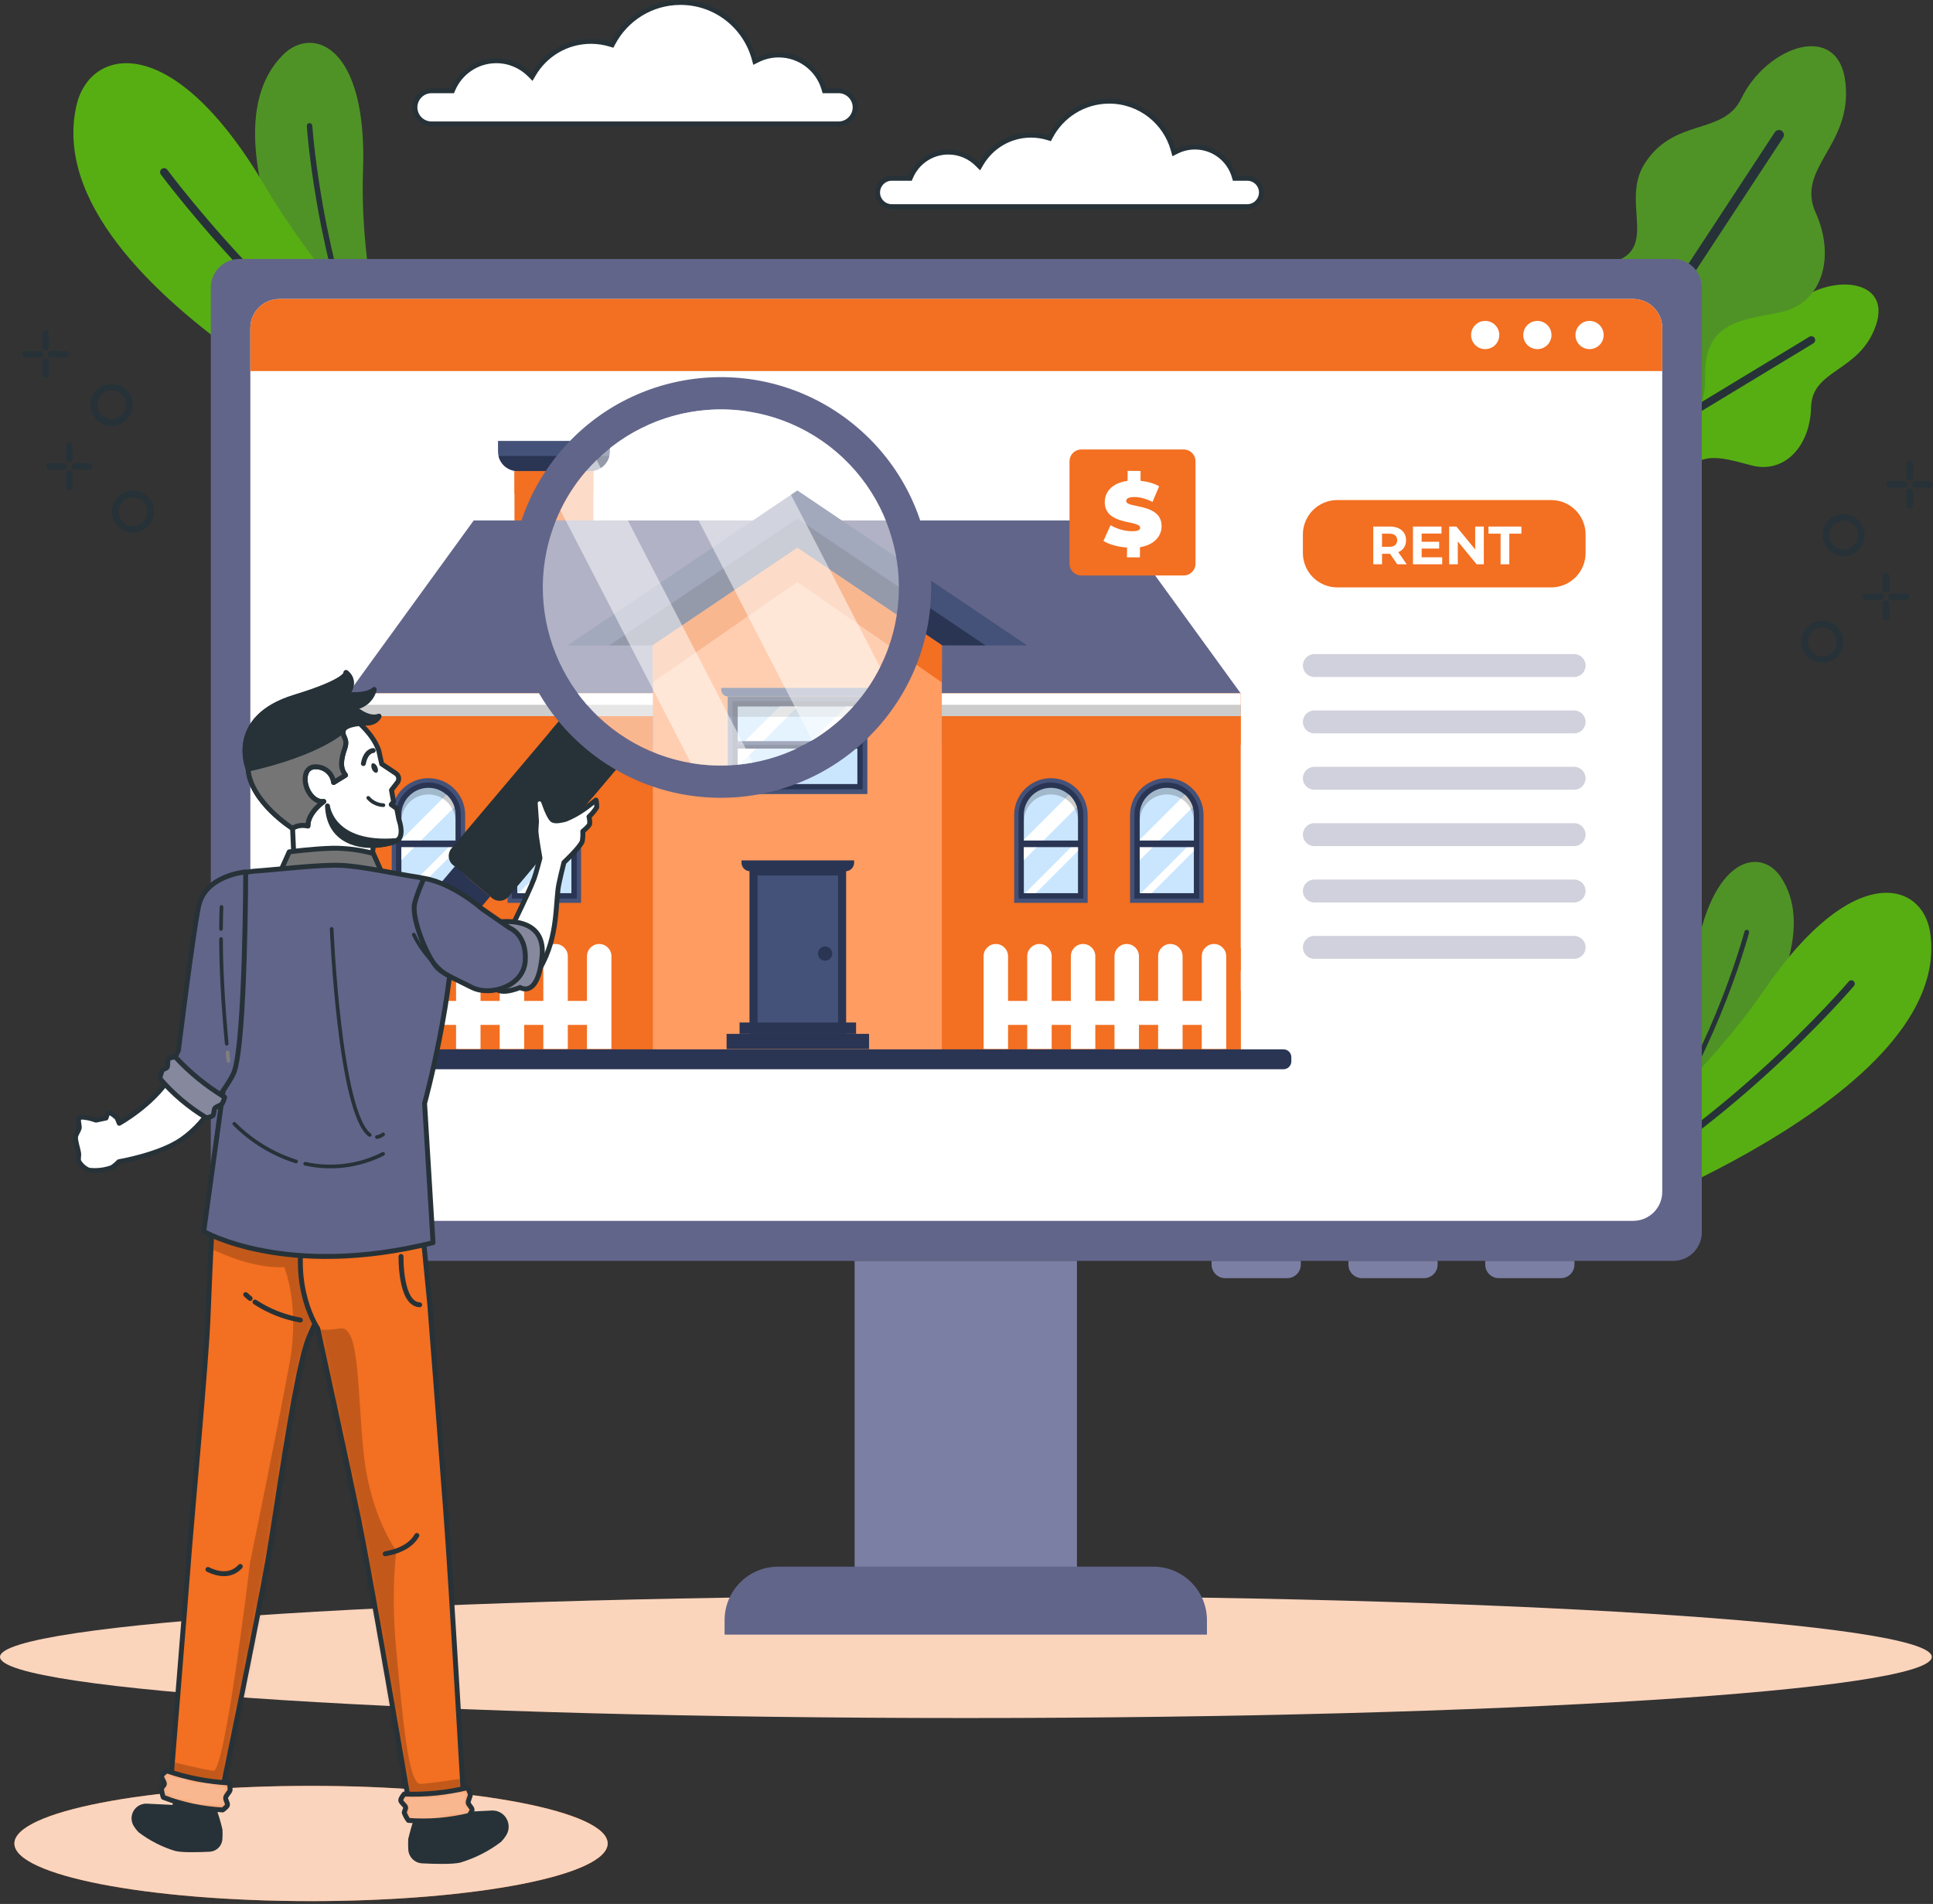 <svg xmlns="http://www.w3.org/2000/svg" width="394" height="388" viewBox="0 0 394 388" fill="none"><rect x="0" y="0" width="394" height="388" fill="#333333" stroke="none"/><path d="M63.397 387.424C96.79 387.424 123.861 382.166 123.861 375.68C123.861 369.194 96.79 363.937 63.397 363.937C30.004 363.937 2.934 369.194 2.934 375.68C2.934 382.166 30.004 387.424 63.397 387.424Z" fill="#F36F21"></path><path opacity="0.7" d="M63.397 387.424C96.79 387.424 123.861 382.166 123.861 375.68C123.861 369.194 96.79 363.937 63.397 363.937C30.004 363.937 2.934 369.194 2.934 375.68C2.934 382.166 30.004 387.424 63.397 387.424Z" fill="white"></path><path d="M196.877 350.113C305.609 350.113 393.753 344.536 393.753 337.657C393.753 330.777 305.609 325.2 196.877 325.2C88.145 325.2 0 330.777 0 337.657C0 344.536 88.145 350.113 196.877 350.113Z" fill="#FBD4BC"></path><path d="M138.709 0.5C145.864 0.5 151.886 5.331 153.703 11.907L153.865 12.493L154.408 12.222C155.702 11.574 157.162 11.204 158.711 11.204C163.089 11.204 166.783 14.127 167.944 18.131L168.049 18.491H170.923C172.778 18.492 174.3 20.015 174.3 21.874C174.3 22.8 173.923 23.646 173.307 24.259L173.626 24.581L173.306 24.259L173.303 24.262C172.695 24.877 171.85 25.255 170.923 25.255H87.953C86.099 25.255 84.576 23.734 84.576 21.874C84.576 21.005 84.908 20.208 85.457 19.606L85.57 19.488L85.573 19.485C86.181 18.87 87.025 18.492 87.953 18.492H92.204L92.334 18.189C93.807 14.768 97.207 12.377 101.163 12.377C103.826 12.377 106.235 13.461 107.981 15.211L108.438 15.669L108.766 15.112C111.124 11.113 115.472 8.429 120.449 8.429C121.818 8.429 123.134 8.635 124.378 9.011L124.771 9.13L124.964 8.768C127.58 3.848 132.751 0.5 138.709 0.5Z" fill="white" stroke="#263238"></path><path d="M226.096 20.617C232.317 20.617 237.551 24.817 239.131 30.534L239.293 31.12L239.837 30.848C240.959 30.287 242.223 29.967 243.566 29.967C247.362 29.967 250.564 32.5 251.571 35.972L251.677 36.332H254.233C255.815 36.332 257.118 37.633 257.118 39.223C257.118 39.916 256.871 40.555 256.456 41.055L256.268 41.261L256.265 41.264C255.745 41.79 255.024 42.112 254.231 42.112H181.761C180.176 42.112 178.875 40.812 178.875 39.223C178.875 38.529 179.122 37.889 179.537 37.39L179.725 37.185L179.729 37.181C180.247 36.655 180.969 36.332 181.762 36.332H185.517L185.646 36.03C186.923 33.064 189.871 30.991 193.301 30.991C195.61 30.991 197.697 31.931 199.211 33.448L199.668 33.906L199.996 33.35C202.045 29.875 205.821 27.543 210.146 27.543C211.334 27.543 212.478 27.723 213.56 28.049L213.953 28.168L214.146 27.805C216.42 23.527 220.916 20.617 226.096 20.617Z" fill="white" stroke="#263238"></path><path d="M331.229 235.635L333.195 236.059L334.238 236.283L337.193 236.917C337.193 236.917 376.018 197.973 362.929 178.656C358.9 172.71 348.804 174.187 345.378 195.88C342.201 215.988 331.229 235.635 331.229 235.635Z" fill="#4F9326"></path><path d="M333.197 236.059L334.24 236.283C341.817 226.376 347.269 215.045 350.606 206.964C354.568 197.37 356.491 190.158 356.51 190.087C356.578 189.83 356.425 189.566 356.167 189.499C355.91 189.43 355.646 189.583 355.577 189.84C355.558 189.913 353.649 197.075 349.708 206.612C346.353 214.73 340.851 226.153 333.197 236.059Z" fill="#263238"></path><path d="M81.31 83.619L78.959 83.663L77.712 83.686L74.18 83.751C74.18 83.751 38.374 30.358 57.725 11.133C63.683 5.214 74.934 9.175 73.998 34.832C73.131 58.615 81.31 83.619 81.31 83.619Z" fill="#4F9326"></path><path d="M78.961 83.662L77.715 83.685C71.245 70.619 67.533 56.394 65.518 46.375C63.124 34.478 62.537 25.773 62.533 25.687C62.511 25.377 62.747 25.108 63.058 25.088C63.368 25.067 63.637 25.303 63.657 25.612C63.663 25.7 64.246 34.344 66.627 46.171C68.654 56.24 72.403 70.58 78.961 83.662Z" fill="#263238"></path><path d="M100.926 91.517L98.095 93.407L96.592 94.409L92.336 97.248C92.336 97.248 6.99 60.121 15.567 21.571C18.207 9.704 35.016 5.746 53.912 37.755C71.428 67.425 100.926 91.517 100.926 91.517Z" fill="#57AE13"></path><path d="M98.096 93.406L96.593 94.408C78.503 83.533 62.869 69.091 52.587 58.451C40.379 45.817 32.863 35.663 32.791 35.562C32.522 35.2 32.6 34.688 32.964 34.422C33.326 34.153 33.837 34.231 34.104 34.593C34.179 34.695 41.641 44.778 53.781 57.336C64.114 68.026 79.885 82.58 98.096 93.406Z" fill="#263238"></path><path d="M316.49 244.704L318.797 246.482L320.021 247.425L323.488 250.094C323.488 250.094 398.484 223.375 393.408 189.977C391.845 179.695 377.73 175.339 359.742 201.556C343.066 225.86 316.49 244.704 316.49 244.704Z" fill="#57AE13"></path><path d="M318.797 246.482L320.021 247.425C336.093 239.197 350.276 227.781 359.669 219.298C370.823 209.227 377.827 200.999 377.895 200.916C378.145 200.623 378.109 200.181 377.814 199.934C377.52 199.684 377.079 199.72 376.831 200.013C376.761 200.096 369.806 208.267 358.715 218.278C349.275 226.8 334.969 238.303 318.797 246.482Z" fill="#263238"></path><path d="M382.33 66.402C378.974 75.939 369.323 75.161 369.142 83.029C368.96 90.895 363.73 96.617 357.015 94.843C350.299 93.068 345.456 91.386 341.974 99.049C338.494 106.712 328.43 110.133 324.826 103.77C323.927 102.187 322.958 100.47 322.011 98.787C321.752 98.327 321.494 97.868 321.24 97.417C321.181 97.313 321.121 97.209 321.063 97.105C317.249 90.333 319.045 81.696 325.381 77.195C327.946 75.374 330.953 74.427 334.254 75.578C344.591 79.179 341.33 68.443 347.799 64.287C355.25 59.499 361.137 65.624 366.285 61.486C373.445 55.733 385.685 56.865 382.33 66.402Z" fill="#57AE13"></path><path d="M369.61 69.971L322.011 98.789C321.752 98.329 321.494 97.87 321.24 97.419L368.796 68.627C369.167 68.403 369.65 68.521 369.874 68.892C370.099 69.263 369.981 69.746 369.61 69.971Z" fill="#263238"></path><path d="M376.161 16.909C377.544 29.77 365.971 34.193 370.099 43.377C374.226 52.559 371.341 62.049 362.61 63.703C353.877 65.355 347.358 66.084 347.563 76.852C347.769 87.618 338.035 97.115 330.367 91.755C328.457 90.422 326.392 88.975 324.37 87.554C323.818 87.165 323.266 86.779 322.724 86.398C322.598 86.311 322.472 86.223 322.348 86.135C314.212 80.419 311.522 69.457 316.357 60.768C318.314 57.251 321.264 54.499 325.711 54.009C339.631 52.468 329.948 41.869 335.127 33.506C341.089 23.87 351.264 27.696 354.925 20.08C360.02 9.489 374.777 4.048 376.161 16.909Z" fill="#4F9326"></path><path d="M363.441 28.041L324.37 87.555C323.818 87.166 323.267 86.779 322.725 86.399L361.76 26.939C362.064 26.476 362.688 26.346 363.152 26.65C363.615 26.954 363.745 27.577 363.441 28.041Z" fill="#263238"></path><path d="M346.875 58.605V251.122C346.875 254.343 344.264 256.954 341.043 256.954H48.797C45.576 256.954 42.965 254.343 42.965 251.122V58.605C42.965 55.384 45.576 52.773 48.797 52.773H341.043C344.264 52.773 346.875 55.383 346.875 58.605Z" fill="#62658A"></path><path d="M338.816 66.854V242.871C338.816 246.144 336.166 248.794 332.894 248.794H56.942C56.218 248.794 55.53 248.666 54.888 248.418C52.633 247.593 51.029 245.421 51.029 242.872V66.854C51.029 63.581 53.678 60.932 56.942 60.932H332.894C333.683 60.932 334.443 61.087 335.131 61.372C337.294 62.252 338.816 64.379 338.816 66.854Z" fill="white"></path><path d="M338.816 66.852V75.614H51.025V66.852C51.025 63.583 53.674 60.933 56.944 60.933H332.897C336.167 60.933 338.816 63.582 338.816 66.852Z" fill="#F36F21"></path><path d="M313.361 71.148C314.949 71.148 316.236 69.861 316.236 68.273C316.236 66.686 314.949 65.398 313.361 65.398C311.774 65.398 310.486 66.686 310.486 68.273C310.486 69.861 311.774 71.148 313.361 71.148Z" fill="white"></path><path d="M302.725 71.148C304.312 71.148 305.6 69.861 305.6 68.273C305.6 66.686 304.312 65.398 302.725 65.398C301.137 65.398 299.85 66.686 299.85 68.273C299.85 69.861 301.137 71.148 302.725 71.148Z" fill="white"></path><path d="M326.873 68.273C326.873 69.861 325.585 71.148 323.998 71.148C322.411 71.148 321.123 69.861 321.123 68.273C321.123 66.686 322.411 65.398 323.998 65.398C325.586 65.398 326.873 66.685 326.873 68.273Z" fill="white"></path><path d="M120.945 95.989H104.869V114.123H120.945V95.989Z" fill="#F36F21"></path><path d="M120.945 95.989H104.869V100.648H120.945V95.989Z" fill="#F36F21"></path><path d="M124.3 89.852V92.006C124.3 92.319 124.262 92.626 124.192 92.92C123.78 94.677 122.201 95.988 120.318 95.988H105.492C103.61 95.988 102.029 94.677 101.617 92.92C101.547 92.626 101.51 92.319 101.51 92.006V89.852H124.3Z" fill="#445279"></path><path d="M124.194 92.921C123.782 94.678 122.202 95.989 120.32 95.989H105.493C103.611 95.989 102.031 94.678 101.619 92.921H124.194Z" fill="#2A3554"></path><path d="M252.891 141.3H70.978L71.026 141.237L75.243 135.425L96.554 106.064H227.315L248.626 135.425L252.844 141.237L252.891 141.3Z" fill="#62658A"></path><path d="M252.891 141.302H70.978V214.797H252.891V141.302Z" fill="#F36F21"></path><path d="M252.893 141.302H70.978V145.957H252.893V141.302Z" fill="white"></path><path opacity="0.2" d="M252.893 143.629H70.978V145.957H252.893V143.629Z" fill="black"></path><path d="M197.976 197.839V201.836H252.891V214.797H70.978V201.836H127.083V197.839H70.978V193.125H127.083V151.757H70.978V145.957H133.085V193.125H191.973V145.957H252.891V151.757H197.976V193.125H252.893V197.839H197.976Z" fill="#F36F21"></path><path d="M191.97 145.957H133.082V151.757H191.97V145.957Z" fill="#007CE6"></path><path d="M191.973 126.073V214.882H133.078V126.073L137.63 122.981L140.613 120.954L142.246 119.844L144.193 118.522L148.581 115.54L153.198 112.404L162.527 106.064L171.854 112.404L176.472 115.54L180.86 118.522L182.806 119.844L184.438 120.954L187.422 122.981L191.973 126.073Z" fill="#FF9C62"></path><path d="M209.406 131.551L200.874 131.528L192.002 131.503L162.525 111.633L133.049 131.503L124.177 131.528L115.645 131.551L162.525 99.949L209.406 131.551Z" fill="#445279"></path><path d="M200.875 131.528L192.002 131.503L162.526 111.632L133.05 131.503L124.178 131.528L162.526 105.677L200.875 131.528Z" fill="#2A3554"></path><path d="M79.842 183.993V166.072C79.842 161.943 83.201 158.584 87.33 158.584C91.458 158.584 94.817 161.943 94.817 166.072V183.993H79.842Z" fill="#445279"></path><path d="M80.717 183.117V166.071C80.717 162.426 83.683 159.46 87.328 159.46C90.974 159.46 93.939 162.426 93.939 166.071V183.117H80.717Z" fill="#2A3554"></path><path d="M92.847 166.071V182.022H81.814V166.071C81.814 163.026 84.285 160.555 87.329 160.555C88.74 160.555 90.024 161.082 90.998 161.956C91.078 162.022 91.156 162.097 91.231 162.171C91.866 162.806 92.347 163.597 92.615 164.48C92.766 164.984 92.847 165.519 92.847 166.071Z" fill="#CAE6FE"></path><path d="M92.614 164.48L81.812 175.278V171.141L90.997 161.956C91.076 162.022 91.155 162.097 91.229 162.17C91.865 162.807 92.347 163.597 92.614 164.48Z" fill="white"></path><path d="M92.846 171.24V173.403L84.226 182.021H82.064L92.846 171.24Z" fill="white"></path><path d="M93.585 171.289H81.074V172.634H93.585V171.289Z" fill="#2A3554"></path><path opacity="0.2" d="M92.846 166.071V167.415C92.846 166.863 92.766 166.329 92.616 165.826C92.348 164.942 91.866 164.152 91.231 163.517C91.156 163.441 91.078 163.367 90.998 163.303C90.023 162.429 88.741 161.9 87.33 161.9C84.285 161.9 81.814 164.371 81.814 167.416V166.072C81.814 163.027 84.285 160.556 87.33 160.556C88.741 160.556 90.022 161.084 90.998 161.957C91.078 162.023 91.156 162.098 91.231 162.173C91.866 162.808 92.348 163.598 92.616 164.482C92.766 164.984 92.846 165.518 92.846 166.071Z" fill="black"></path><path d="M103.461 183.993V166.072C103.461 161.943 106.82 158.584 110.949 158.584C115.078 158.584 118.437 161.943 118.437 166.072V183.993H103.461Z" fill="#445279"></path><path d="M104.338 183.117V166.071C104.338 162.426 107.304 159.46 110.949 159.46C114.595 159.46 117.561 162.426 117.561 166.071V183.117H104.338Z" fill="#2A3554"></path><path d="M116.467 166.071V182.022H105.434V166.071C105.434 163.026 107.905 160.555 110.95 160.555C112.36 160.555 113.644 161.082 114.618 161.956C114.697 162.022 114.776 162.097 114.851 162.171C115.486 162.806 115.967 163.597 116.235 164.48C116.386 164.984 116.467 165.519 116.467 166.071Z" fill="#CAE6FE"></path><path d="M116.235 164.48L105.434 175.278V171.141L114.618 161.956C114.697 162.022 114.776 162.097 114.851 162.17C115.486 162.807 115.968 163.597 116.235 164.48Z" fill="white"></path><path d="M116.467 171.24V173.403L107.848 182.021H105.686L116.467 171.24Z" fill="white"></path><path d="M117.206 171.289H104.695V172.634H117.206V171.289Z" fill="#2A3554"></path><path opacity="0.2" d="M116.468 166.071V167.415C116.468 166.863 116.387 166.329 116.237 165.826C115.969 164.942 115.487 164.152 114.852 163.517C114.777 163.441 114.699 163.367 114.619 163.303C113.644 162.429 112.363 161.9 110.952 161.9C107.907 161.9 105.436 164.371 105.436 167.416V166.072C105.436 163.027 107.907 160.556 110.952 160.556C112.362 160.556 113.643 161.084 114.619 161.957C114.699 162.023 114.777 162.098 114.852 162.173C115.487 162.808 115.969 163.598 116.237 164.482C116.387 164.984 116.468 165.518 116.468 166.071Z" fill="black"></path><path d="M206.719 183.993V166.072C206.719 161.943 210.078 158.584 214.207 158.584C218.335 158.584 221.694 161.943 221.694 166.072V183.993H206.719Z" fill="#445279"></path><path d="M207.596 183.117V166.071C207.596 162.426 210.561 159.46 214.207 159.46C217.853 159.46 220.818 162.426 220.818 166.071V183.117H207.596Z" fill="#2A3554"></path><path d="M219.725 166.071V182.022H208.691V166.071C208.691 163.026 211.162 160.555 214.207 160.555C215.618 160.555 216.902 161.082 217.876 161.956C217.955 162.022 218.034 162.097 218.108 162.171C218.744 162.806 219.225 163.597 219.493 164.48C219.644 164.984 219.725 165.519 219.725 166.071Z" fill="#CAE6FE"></path><path d="M219.493 164.48L208.691 175.278V171.141L217.876 161.956C217.955 162.022 218.034 162.097 218.108 162.17C218.745 162.807 219.226 163.597 219.493 164.48Z" fill="white"></path><path d="M219.722 171.24V173.403L211.104 182.021H208.941L219.722 171.24Z" fill="white"></path><path d="M220.464 171.289H207.953V172.634H220.464V171.289Z" fill="#2A3554"></path><path opacity="0.2" d="M219.725 166.071V167.415C219.725 166.863 219.645 166.329 219.495 165.826C219.227 164.942 218.745 164.152 218.11 163.517C218.035 163.441 217.957 163.367 217.877 163.303C216.901 162.429 215.62 161.9 214.209 161.9C211.164 161.9 208.693 164.371 208.693 167.416V166.072C208.693 163.027 211.164 160.556 214.209 160.556C215.62 160.556 216.901 161.084 217.877 161.957C217.957 162.023 218.035 162.098 218.11 162.173C218.745 162.808 219.227 163.598 219.495 164.482C219.646 164.984 219.725 165.518 219.725 166.071Z" fill="black"></path><path d="M230.34 183.993V166.072C230.34 161.943 233.699 158.584 237.828 158.584C241.956 158.584 245.315 161.943 245.315 166.072V183.993H230.34Z" fill="#445279"></path><path d="M231.215 183.117V166.071C231.215 162.426 234.181 159.46 237.826 159.46C241.472 159.46 244.438 162.426 244.438 166.071V183.117H231.215Z" fill="#2A3554"></path><path d="M243.342 166.071V182.022H232.309V166.071C232.309 163.026 234.78 160.555 237.824 160.555C239.234 160.555 240.518 161.082 241.492 161.956C241.572 162.022 241.65 162.097 241.725 162.171C242.36 162.806 242.841 163.597 243.109 164.48C243.261 164.984 243.342 165.519 243.342 166.071Z" fill="#CAE6FE"></path><path d="M243.11 164.48L232.309 175.278V171.141L241.493 161.956C241.572 162.022 241.651 162.097 241.726 162.17C242.361 162.807 242.842 163.597 243.11 164.48Z" fill="white"></path><path d="M243.344 171.24V173.403L234.725 182.021H232.562L243.344 171.24Z" fill="white"></path><path d="M244.083 171.289H231.572V172.634H244.083V171.289Z" fill="#2A3554"></path><path opacity="0.2" d="M243.342 166.071V167.415C243.342 166.863 243.262 166.329 243.112 165.826C242.844 164.942 242.362 164.152 241.727 163.517C241.652 163.441 241.574 163.367 241.494 163.303C240.519 162.429 239.238 161.9 237.827 161.9C234.782 161.9 232.311 164.371 232.311 167.416V166.072C232.311 163.027 234.782 160.556 237.827 160.556C239.237 160.556 240.518 161.084 241.494 161.957C241.574 162.023 241.652 162.098 241.727 162.173C242.362 162.808 242.844 163.598 243.112 164.482C243.262 164.984 243.342 165.518 243.342 166.071Z" fill="black"></path><path d="M261.612 217.898H62.812C61.928 217.898 61.213 217.182 61.213 216.299V215.441C61.213 214.557 61.929 213.842 62.812 213.842H261.613C262.497 213.842 263.212 214.558 263.212 215.441V216.299C263.212 217.182 262.496 217.898 261.612 217.898Z" fill="#2A3554"></path><path d="M172.467 176.768H152.771V210.687H172.467V176.768Z" fill="#2A3554"></path><path d="M170.822 209.043V178.414H154.418V209.043H170.822Z" fill="#445279"></path><path d="M169.629 194.328C169.629 195.131 168.979 195.78 168.177 195.78C167.375 195.78 166.725 195.13 166.725 194.328C166.725 193.526 167.375 192.876 168.177 192.876C168.979 192.876 169.629 193.526 169.629 194.328Z" fill="#2A3554"></path><path d="M174.493 208.374H150.744V210.688H174.493V208.374Z" fill="#2A3554"></path><path d="M172.349 177.546H152.889C151.925 177.546 151.143 176.764 151.143 175.799V175.33H174.095V175.799C174.095 176.764 173.313 177.546 172.349 177.546Z" fill="#2A3554"></path><path d="M177.138 210.688H148.102V213.794H177.138V210.688Z" fill="#2A3554"></path><path d="M133.047 131.502V139.06L162.524 118.602L191.972 139.06L191.999 131.502L162.523 111.632L133.047 131.502Z" fill="#F36F21"></path><path d="M176.794 141.937H148.332V161.816H176.794V141.937Z" fill="#445279"></path><path d="M175.834 160.857V142.895H149.288V160.857H175.834Z" fill="#2A3554"></path><path d="M174.756 143.973H150.367V159.779H174.756V143.973Z" fill="#CAE6FE"></path><path d="M174.758 143.972V145.423L160.401 159.779H156.676L172.483 143.972H174.758Z" fill="white"></path><path d="M162.62 143.973L150.367 156.225V152.5L158.893 143.973H162.62Z" fill="white"></path><path d="M174.757 151.035H150.367V152.552H174.757V151.035Z" fill="#445279"></path><path d="M174.757 151.794H150.367V152.552H174.757V151.794Z" fill="#2A3554"></path><path opacity="0.2" d="M176.794 141.937H148.332V146.078H176.794V141.937Z" fill="black"></path><path d="M176.856 141.936H148.388C147.623 141.936 147.004 141.316 147.004 140.552V140.18H178.241V140.552C178.241 141.317 177.621 141.936 176.856 141.936Z" fill="#445279"></path><path d="M124.626 213.76V196.633H124.627V194.866C124.627 193.489 123.51 192.372 122.133 192.372C120.755 192.372 119.639 193.489 119.639 194.866V203.972H115.733V194.866C115.733 193.489 114.616 192.372 113.239 192.372C111.862 192.372 110.745 193.489 110.745 194.866V203.972H106.839V194.866C106.839 193.489 105.723 192.372 104.345 192.372C102.968 192.372 101.851 193.489 101.851 194.866V203.972H97.946V194.866C97.946 193.489 96.829 192.372 95.451 192.372C94.074 192.372 92.957 193.489 92.957 194.866V203.972H89.052V194.866C89.052 193.489 87.935 192.372 86.558 192.372C85.18 192.372 84.064 193.489 84.064 194.866V203.972H80.158V194.866C80.158 193.489 79.041 192.372 77.664 192.372C76.287 192.372 75.17 193.489 75.17 194.866V213.76H80.158V208.866H84.064V213.76H89.052V208.866H92.957V213.76H97.946V208.866H101.851V213.76H106.839V208.866H110.745V213.76H115.733V208.866H119.639V213.76H124.626Z" fill="white"></path><path d="M249.938 213.76V196.633H249.939V194.866C249.939 193.489 248.823 192.372 247.445 192.372C246.068 192.372 244.951 193.489 244.951 194.866V203.972H241.046V194.866C241.046 193.489 239.929 192.372 238.551 192.372C237.174 192.372 236.057 193.489 236.057 194.866V203.972H232.152V194.866C232.152 193.489 231.035 192.372 229.658 192.372C228.28 192.372 227.164 193.489 227.164 194.866V203.972H223.258V194.866C223.258 193.489 222.141 192.372 220.764 192.372C219.387 192.372 218.27 193.489 218.27 194.866V203.972H214.364V194.866C214.364 193.489 213.248 192.372 211.87 192.372C210.493 192.372 209.376 193.489 209.376 194.866V203.972H205.471V194.866C205.471 193.489 204.354 192.372 202.977 192.372C201.599 192.372 200.482 193.489 200.482 194.866V213.76H205.471V208.866H209.376V213.76H214.364V208.866H218.27V213.76H223.258V208.866H227.164V213.76H232.152V208.866H236.057V213.76H241.046V208.866H244.951V213.76H249.938Z" fill="white"></path><path d="M243.678 94.004V114.864C243.678 116.199 242.598 117.272 241.27 117.272H220.402C219.487 117.272 218.695 116.769 218.284 116.019C218.243 115.936 218.201 115.854 218.177 115.771C218.136 115.648 218.094 115.524 218.053 115.392C218.053 115.375 218.045 115.367 218.045 115.351C218.045 115.335 218.037 115.31 218.037 115.294C218.012 115.153 217.996 115.013 217.996 114.865V94.005C217.996 92.752 218.945 91.737 220.148 91.606C220.23 91.606 220.321 91.598 220.403 91.598H241.27C241.518 91.598 241.757 91.631 241.979 91.704C241.979 91.704 241.979 91.704 241.987 91.704C242.969 92.009 243.678 92.915 243.678 94.004Z" fill="#F36F21"></path><path d="M232.362 111.512L232.345 113.592L229.702 113.571L229.718 111.585C227.845 111.457 226.032 110.936 224.912 110.234L226.363 107.023C227.593 107.764 229.239 108.245 230.682 108.257C231.937 108.268 232.389 108.009 232.393 107.558C232.406 105.909 225.143 107.181 225.183 102.29C225.2 100.172 226.751 98.404 229.828 97.998L229.845 95.955L232.488 95.976L232.472 97.982C233.857 98.124 235.205 98.492 236.268 99.1L234.911 102.293C233.623 101.627 232.408 101.298 231.265 101.289C229.972 101.278 229.556 101.65 229.553 102.099C229.54 103.673 236.803 102.421 236.764 107.256C236.747 109.28 235.27 111.03 232.362 111.512Z" fill="white"></path><path d="M316.173 119.704H272.582C268.707 119.704 265.566 116.563 265.566 112.688V108.923C265.566 105.048 268.707 101.907 272.582 101.907H316.173C320.047 101.907 323.188 105.048 323.188 108.923V112.688C323.188 116.563 320.048 119.704 316.173 119.704Z" fill="#F36F21"></path><path d="M275.87 118V107.32H281.011C282.008 107.32 282.868 107.482 283.59 107.808C284.322 108.133 284.887 108.601 285.284 109.212C285.68 109.812 285.879 110.524 285.879 111.348C285.879 112.172 285.68 112.884 285.284 113.484C284.887 114.074 284.322 114.526 283.59 114.842C282.868 115.157 282.008 115.315 281.011 115.315H277.868L279.47 113.835V118H275.87ZM282.263 118L279.638 114.109H283.453L286.107 118H282.263ZM279.47 114.231L277.868 112.599H280.783C281.281 112.599 281.647 112.487 281.881 112.263C282.125 112.039 282.247 111.734 282.247 111.348C282.247 110.961 282.125 110.656 281.881 110.432C281.647 110.209 281.281 110.097 280.783 110.097H277.868L279.47 108.464V114.231ZM290.534 111.287H295.294V113.88H290.534V111.287ZM290.778 115.284H296.118V118H287.238V107.32H295.92V110.036H290.778V115.284ZM297.504 118V107.32H300.464L305.896 113.819H304.523V107.32H308.032V118H305.072L299.64 111.5H301.014V118H297.504ZM312.086 118V110.112H308.958V107.32H318.815V110.112H315.687V118H312.086Z" fill="#F36F21"></path><path d="M279.913 115V107.3H283.246C283.935 107.3 284.529 107.414 285.028 107.641C285.527 107.861 285.912 108.18 286.183 108.598C286.454 109.016 286.59 109.515 286.59 110.094C286.59 110.666 286.454 111.161 286.183 111.579C285.912 111.99 285.527 112.305 285.028 112.525C284.529 112.745 283.935 112.855 283.246 112.855H280.903L281.695 112.074V115H279.913ZM284.808 115L282.883 112.206H284.786L286.733 115H284.808ZM281.695 112.272L280.903 111.436H283.147C283.697 111.436 284.108 111.319 284.379 111.084C284.65 110.842 284.786 110.512 284.786 110.094C284.786 109.669 284.65 109.339 284.379 109.104C284.108 108.869 283.697 108.752 283.147 108.752H280.903L281.695 107.905V112.272ZM289.641 110.402H293.348V111.788H289.641V110.402ZM289.773 113.57H293.964V115H288.002V107.3H293.821V108.73H289.773V113.57ZM295.382 115V107.3H296.856L301.399 112.844H300.684V107.3H302.444V115H300.981L296.427 109.456H297.142V115H295.382ZM305.861 115V108.752H303.397V107.3H310.107V108.752H307.643V115H305.861Z" fill="white"></path><path d="M320.855 137.963H267.9C266.612 137.963 265.566 136.918 265.566 135.629C265.566 134.34 266.611 133.295 267.9 133.295H320.855C322.144 133.295 323.189 134.34 323.189 135.629C323.188 136.918 322.144 137.963 320.855 137.963Z" fill="#62658A" fill-opacity="0.3"></path><path d="M320.855 149.45H267.9C266.612 149.45 265.566 148.406 265.566 147.116C265.566 145.828 266.611 144.782 267.9 144.782H320.855C322.144 144.782 323.189 145.827 323.189 147.116C323.188 148.406 322.144 149.45 320.855 149.45Z" fill="#62658A" fill-opacity="0.3"></path><path d="M320.855 160.937H267.9C266.612 160.937 265.566 159.892 265.566 158.603C265.566 157.313 266.611 156.269 267.9 156.269H320.855C322.144 156.269 323.189 157.313 323.189 158.603C323.188 159.892 322.144 160.937 320.855 160.937Z" fill="#62658A" fill-opacity="0.3"></path><path d="M320.855 172.423H267.9C266.612 172.423 265.566 171.378 265.566 170.089C265.566 168.8 266.611 167.755 267.9 167.755H320.855C322.144 167.755 323.189 168.8 323.189 170.089C323.188 171.378 322.144 172.423 320.855 172.423Z" fill="#62658A" fill-opacity="0.3"></path><path d="M320.855 183.91H267.9C266.612 183.91 265.566 182.866 265.566 181.576C265.566 180.288 266.611 179.242 267.9 179.242H320.855C322.144 179.242 323.189 180.287 323.189 181.576C323.188 182.866 322.144 183.91 320.855 183.91Z" fill="#62658A" fill-opacity="0.3"></path><path d="M320.855 195.397H267.9C266.612 195.397 265.566 194.353 265.566 193.064C265.566 191.775 266.611 190.729 267.9 190.729H320.855C322.144 190.729 323.189 191.774 323.189 193.064C323.188 194.352 322.144 195.397 320.855 195.397Z" fill="#62658A" fill-opacity="0.3"></path><path d="M219.509 256.953H174.197V321.493H219.509V256.953Z" fill="#7C7FA4"></path><path d="M246.01 333.115H147.691V330.185C147.691 324.155 152.579 319.268 158.609 319.268H235.092C241.121 319.268 246.009 324.155 246.009 330.185V333.115H246.01Z" fill="#62658A"></path><path d="M290.255 260.473H277.62C276.088 260.473 274.846 259.231 274.846 257.699V256.954H293.029V257.699C293.029 259.231 291.787 260.473 290.255 260.473Z" fill="#7C7FA4"></path><path d="M318.141 260.473H305.507C303.975 260.473 302.732 259.231 302.732 257.699V256.954H320.916V257.699C320.916 259.231 319.674 260.473 318.141 260.473Z" fill="#7C7FA4"></path><path d="M262.368 260.473H249.733C248.201 260.473 246.959 259.231 246.959 257.699V256.954H265.142V257.699C265.143 259.231 263.9 260.473 262.368 260.473Z" fill="#7C7FA4"></path><path d="M375.724 130.795C375.724 133.154 373.804 135.076 371.443 135.076C369.082 135.076 367.162 133.155 367.162 130.795C367.162 128.435 369.082 126.514 371.443 126.514C373.804 126.515 375.724 128.435 375.724 130.795ZM368.506 130.795C368.506 132.414 369.824 133.732 371.443 133.732C373.062 133.732 374.38 132.414 374.38 130.795C374.38 129.175 373.062 127.857 371.443 127.857C369.824 127.857 368.506 129.175 368.506 130.795Z" fill="#263238"></path><path d="M380.079 109.04C380.079 111.4 378.158 113.321 375.798 113.321C373.438 113.321 371.518 111.4 371.518 109.04C371.518 106.68 373.438 104.759 375.798 104.759C378.158 104.76 380.079 106.68 380.079 109.04ZM372.86 109.04C372.86 110.659 374.178 111.977 375.798 111.977C377.417 111.977 378.735 110.659 378.735 109.04C378.735 107.42 377.417 106.102 375.798 106.102C374.178 106.102 372.86 107.42 372.86 109.04Z" fill="#263238"></path><path d="M388.817 98.73C388.817 99.102 388.516 99.402 388.146 99.402H385.185C384.814 99.402 384.514 99.102 384.514 98.73C384.514 98.359 384.814 98.059 385.185 98.059H388.146C388.516 98.059 388.817 98.359 388.817 98.73Z" fill="#263238"></path><path d="M393.999 98.73C393.999 99.102 393.699 99.402 393.328 99.402H390.367C389.996 99.402 389.695 99.102 389.695 98.73C389.695 98.359 389.996 98.059 390.367 98.059H393.328C393.699 98.059 393.999 98.359 393.999 98.73Z" fill="#263238"></path><path d="M389.929 94.574V97.234C389.929 97.605 389.628 97.906 389.257 97.906C388.886 97.906 388.586 97.605 388.586 97.234V94.574C388.586 94.203 388.887 93.902 389.257 93.902C389.628 93.903 389.929 94.204 389.929 94.574Z" fill="#263238"></path><path d="M389.929 100.226V102.885C389.929 103.256 389.628 103.557 389.257 103.557C388.886 103.557 388.586 103.256 388.586 102.885V100.226C388.586 99.855 388.887 99.554 389.257 99.554C389.628 99.554 389.929 99.855 389.929 100.226Z" fill="#263238"></path><path d="M383.988 121.594C383.988 121.965 383.687 122.265 383.316 122.265H380.355C379.983 122.265 379.684 121.965 379.684 121.594C379.684 121.223 379.984 120.922 380.355 120.922H383.316C383.687 120.923 383.988 121.224 383.988 121.594Z" fill="#263238"></path><path d="M389.169 121.594C389.169 121.965 388.869 122.265 388.497 122.265H385.537C385.166 122.265 384.865 121.965 384.865 121.594C384.865 121.223 385.166 120.922 385.537 120.922H388.497C388.869 120.923 389.169 121.224 389.169 121.594Z" fill="#263238"></path><path d="M385.098 117.437V120.097C385.098 120.468 384.797 120.769 384.426 120.769C384.055 120.769 383.754 120.468 383.754 120.097V117.437C383.754 117.066 384.055 116.766 384.426 116.766C384.797 116.766 385.098 117.066 385.098 117.437Z" fill="#263238"></path><path d="M385.098 123.089V125.748C385.098 126.12 384.797 126.42 384.426 126.42C384.055 126.42 383.754 126.12 383.754 125.748V123.089C383.754 122.718 384.055 122.417 384.426 122.417C384.797 122.417 385.098 122.718 385.098 123.089Z" fill="#263238"></path><path d="M27.103 99.982C29.464 99.982 31.384 101.903 31.384 104.263C31.384 106.623 29.464 108.543 27.103 108.543C24.742 108.543 22.822 106.623 22.822 104.263C22.823 101.903 24.743 99.982 27.103 99.982ZM27.103 101.325C25.484 101.325 24.166 102.643 24.166 104.262C24.166 105.882 25.484 107.2 27.103 107.2C28.723 107.2 30.041 105.882 30.041 104.262C30.041 102.643 28.724 101.325 27.103 101.325Z" fill="#263238"></path><path d="M22.749 78.227C25.11 78.227 27.03 80.147 27.03 82.507C27.03 84.867 25.11 86.788 22.749 86.788C20.388 86.788 18.469 84.868 18.469 82.507C18.469 80.147 20.389 78.227 22.749 78.227ZM22.749 79.569C21.129 79.569 19.811 80.887 19.811 82.507C19.811 84.126 21.129 85.444 22.749 85.444C24.369 85.444 25.687 84.126 25.687 82.507C25.687 80.887 24.369 79.569 22.749 79.569Z" fill="#263238"></path><path d="M9.727 72.198C9.727 72.569 10.027 72.87 10.398 72.87H13.36C13.731 72.87 14.031 72.569 14.031 72.198C14.031 71.827 13.731 71.526 13.36 71.526H10.398C10.027 71.527 9.727 71.828 9.727 72.198Z" fill="#263238"></path><path d="M4.545 72.198C4.545 72.569 4.846 72.87 5.217 72.87H8.178C8.549 72.87 8.85 72.569 8.85 72.198C8.85 71.827 8.549 71.526 8.178 71.526H5.217C4.846 71.527 4.545 71.828 4.545 72.198Z" fill="#263238"></path><path d="M8.619 68.042V70.702C8.619 71.073 8.92 71.373 9.291 71.373C9.662 71.373 9.963 71.073 9.963 70.702V68.042C9.963 67.671 9.662 67.37 9.291 67.37C8.919 67.371 8.619 67.672 8.619 68.042Z" fill="#263238"></path><path d="M8.619 73.694V76.354C8.619 76.725 8.92 77.026 9.291 77.026C9.662 77.026 9.963 76.725 9.963 76.354V73.694C9.963 73.323 9.662 73.022 9.291 73.022C8.919 73.022 8.619 73.323 8.619 73.694Z" fill="#263238"></path><path d="M14.557 95.061C14.557 95.433 14.857 95.733 15.229 95.733H18.19C18.561 95.733 18.861 95.433 18.861 95.061C18.861 94.69 18.56 94.39 18.19 94.39H15.229C14.857 94.39 14.557 94.69 14.557 95.061Z" fill="#263238"></path><path d="M9.375 95.061C9.375 95.433 9.676 95.733 10.047 95.733H13.007C13.378 95.733 13.679 95.433 13.679 95.061C13.679 94.69 13.378 94.39 13.007 94.39H10.047C9.676 94.39 9.375 94.69 9.375 95.061Z" fill="#263238"></path><path d="M13.447 90.904V93.564C13.447 93.935 13.748 94.236 14.119 94.236C14.49 94.236 14.79 93.935 14.79 93.564V90.904C14.79 90.533 14.489 90.232 14.119 90.232C13.748 90.232 13.447 90.533 13.447 90.904Z" fill="#263238"></path><path d="M13.447 96.558V99.217C13.447 99.588 13.748 99.888 14.119 99.888C14.49 99.888 14.79 99.587 14.79 99.217V96.558C14.79 96.186 14.489 95.886 14.119 95.886C13.748 95.887 13.447 96.187 13.447 96.558Z" fill="#263238"></path><path d="M92.308 176.262L100.293 183.01C101.303 183.863 102.813 183.735 103.664 182.725L120.757 162.498L127.826 154.134L116.187 144.296L111.999 149.251L92.025 172.89C91.171 173.898 91.298 175.408 92.308 176.262Z" fill="#263238"></path><path d="M111.998 149.251C113.488 153.284 116.138 158.39 120.756 162.498L127.825 154.134L116.186 144.296L111.998 149.251Z" fill="#263238"></path><path d="M65.194 214.896L66.722 216.188C68.296 217.517 70.648 217.32 71.978 215.747L99.913 182.688L92.687 176.582L64.751 209.641C63.423 211.214 63.62 213.566 65.194 214.896Z" fill="#2A3554"></path><path d="M114.334 91.89C98.964 109.891 101.096 136.946 119.1 152.317C137.103 167.688 164.158 165.553 179.527 147.551C194.898 129.549 192.766 102.494 174.763 87.122C156.76 71.75 129.705 73.886 114.334 91.89ZM119.333 96.157C132.326 80.939 155.277 79.128 170.495 92.121C185.713 105.114 187.521 128.065 174.528 143.283C161.537 158.499 138.586 160.311 123.368 147.317C108.15 134.324 106.341 111.374 119.333 96.157Z" fill="#62658A"></path><path opacity="0.5" d="M112.353 108.705C106.279 127.769 116.846 148.222 135.912 154.297C137.548 154.818 139.194 155.217 140.842 155.498C145.108 156.227 149.377 156.168 153.475 155.408C157.748 154.616 161.835 153.065 165.535 150.854C171.354 147.384 176.223 142.288 179.384 135.96C180.213 134.303 180.924 132.558 181.504 130.737C187.579 111.671 177.011 91.218 157.945 85.143C156.124 84.563 154.29 84.134 152.456 83.85C145.465 82.769 138.489 83.793 132.294 86.533C128.35 88.272 124.721 90.708 121.605 93.736C118.615 96.639 116.098 100.087 114.224 103.989C113.5 105.496 112.874 107.07 112.353 108.705Z" fill="white"></path><path opacity="0.5" d="M132.295 86.533L165.535 150.853C171.353 147.383 176.223 142.287 179.384 135.96L152.456 83.85C145.466 82.769 138.489 83.793 132.295 86.533Z" fill="white"></path><path opacity="0.5" d="M114.225 103.989L140.842 155.497C145.108 156.226 149.377 156.167 153.475 155.407L121.606 93.735C118.616 96.64 116.099 100.087 114.225 103.989Z" fill="white"></path><path d="M59.916 174.963L59.633 168.796C59.633 168.796 51.17 163.487 50.596 156.754C50.596 156.754 46.159 146.36 60.058 142.132C71.138 138.762 70.496 137.114 70.496 137.114C70.496 137.114 72.868 138.688 70.675 141.588C70.675 141.588 74.657 142.013 76.231 140.581C75.986 141.546 75.446 142.409 74.687 143.052C73.927 143.695 72.987 144.085 71.995 144.168C71.995 144.168 74.799 146.89 77.215 146.032C77.215 146.032 76.335 148.18 72.83 147.031C72.83 147.031 76.081 149.596 77.215 152.996L77.804 155.688L80.689 157.612C80.836 157.709 80.96 157.836 81.056 157.983C81.151 158.131 81.215 158.297 81.244 158.47C81.272 158.643 81.265 158.821 81.222 158.991C81.18 159.162 81.102 159.322 80.995 159.461L79.795 161.012L80.22 163.376L79.742 163.965L80.868 164.77L81.301 167.007C81.301 167.007 82.263 169.535 81.405 170.825C80.548 172.114 76.081 172.316 76.081 172.316L75.597 177.692L59.916 174.963Z" fill="white" stroke="#263238" stroke-linecap="round" stroke-linejoin="round"></path><path d="M62.764 168.327C62.712 165.59 65.993 163.331 65.993 163.331C65.993 163.331 64.375 163.704 63.011 161.556C61.646 159.409 61.825 155.86 64.785 156.285C65.602 156.373 66.365 156.735 66.949 157.311C67.534 157.888 67.907 158.646 68.006 159.461L70.43 157.97C69.244 156.575 69.513 154.689 70.266 152.541C71.019 150.394 69.572 150.118 69.997 148.813C70.325 147.829 72.443 147.523 73.434 147.434C73.091 147.121 72.875 146.949 72.875 146.949C76.38 148.097 77.26 145.95 77.26 145.95C74.821 146.808 72.04 144.086 72.04 144.086C73.032 144.003 73.972 143.613 74.732 142.97C75.491 142.327 76.031 141.464 76.275 140.499C74.702 141.931 70.72 141.506 70.72 141.506C72.913 138.635 70.541 137.032 70.541 137.032C70.541 137.032 71.153 138.68 60.102 142.05C46.204 146.278 50.64 156.672 50.64 156.672C51.215 163.383 59.678 168.714 59.678 168.714C60.141 168.45 60.653 168.279 61.182 168.213C61.712 168.146 62.25 168.185 62.764 168.327Z" fill="#263238" stroke="#263238" stroke-linecap="round" stroke-linejoin="round"></path><path d="M76.07 152.951C76.07 152.951 74.579 152.951 74.064 155.606" stroke="#263238" stroke-linecap="round" stroke-linejoin="round"></path><path d="M78.147 164.084C77.558 164.06 76.98 163.916 76.449 163.659C75.918 163.403 75.445 163.04 75.061 162.593" stroke="#263238" stroke-width="0.75" stroke-linecap="round" stroke-linejoin="round"></path><path d="M66.748 164.24C67.099 173.031 76.098 172.286 76.098 172.286C76.098 172.286 79.267 172.129 80.773 171.309C67.561 172.36 66.748 164.24 66.748 164.24Z" fill="#263238" stroke="#263238" stroke-linecap="round" stroke-linejoin="round"></path><path d="M76.873 156.263C77.119 156.778 77.089 157.307 76.806 157.449C76.522 157.59 76.06 157.27 75.837 156.755C75.613 156.241 75.62 155.704 75.911 155.57C76.202 155.435 76.627 155.741 76.873 156.263Z" fill="#263238"></path><path d="M83.106 358.845L84.97 370.521C84.469 371.931 84.049 373.367 83.709 374.824C83.675 375.472 83.675 376.122 83.709 376.77C83.71 377.402 83.954 378.009 84.389 378.467C84.825 378.925 85.42 379.198 86.051 379.231C88.474 379.35 92.128 379.454 93.686 379.089C96.615 378.213 99.362 376.819 101.799 374.973C102.146 374.617 102.453 374.225 102.716 373.802C102.993 373.384 103.153 372.899 103.178 372.398C103.203 371.896 103.092 371.398 102.857 370.954C102.615 370.484 102.243 370.094 101.786 369.83C101.329 369.566 100.805 369.438 100.277 369.463L93.932 369.776L93 357.518L83.106 358.845Z" fill="#263238" stroke="#263238" stroke-linecap="round" stroke-linejoin="round"></path><path d="M45.383 358.494L43.705 369C44.154 370.268 44.533 371.56 44.838 372.87C44.873 373.454 44.873 374.039 44.838 374.622C44.839 375.193 44.622 375.743 44.231 376.158C43.84 376.574 43.305 376.825 42.736 376.859C40.551 376.964 37.263 377.061 35.861 376.725C33.224 375.93 30.751 374.667 28.561 372.997C28.249 372.674 27.971 372.319 27.733 371.938C27.483 371.561 27.34 371.124 27.317 370.673C27.295 370.222 27.395 369.772 27.607 369.373C27.83 368.956 28.167 368.611 28.579 368.379C28.991 368.146 29.461 368.036 29.933 368.061L35.645 368.344L36.48 357.309L45.383 358.494Z" fill="#263238" stroke="#263238" stroke-linecap="round" stroke-linejoin="round"></path><path d="M43.253 249.512C43.253 249.512 42.865 256.677 42.388 268.727C42.03 277.756 39.406 305.733 38.66 315.18C37.698 327.67 34.648 365.071 34.648 365.071C34.648 365.071 38.66 368.516 44.968 366.502C44.968 366.502 52.589 329.713 54.721 317.29C56.212 308.589 59.821 282.305 62.461 273.872C63.326 271.113 67.337 263.433 67.337 263.433V249.512H43.253Z" fill="#F36F21"></path><mask id="mask0_978_7680" style="mask-type:luminance" maskUnits="userSpaceOnUse" x="34" y="249" width="34" height="119"><path d="M43.253 249.512C43.253 249.512 42.865 256.677 42.388 268.727C42.03 277.756 39.406 305.733 38.66 315.18C37.698 327.67 34.648 365.071 34.648 365.071C34.648 365.071 38.66 368.516 44.968 366.502C44.968 366.502 52.589 329.713 54.721 317.29C56.212 308.589 59.821 282.305 62.461 273.872C63.326 271.113 67.337 263.433 67.337 263.433V249.512H43.253Z" fill="white"></path></mask><g mask="url(#mask0_978_7680)"><path opacity="0.2" d="M39.912 252.853C39.912 252.853 49.561 258.662 57.949 258.229C57.949 258.229 61.178 265.977 59.023 277.802C56.868 289.628 50.97 318.432 50.97 318.432C50.97 318.432 45.885 361.15 43.514 360.867C41.143 360.583 33.947 358.756 33.947 358.756L34.626 365.057L43.73 366.608L49.002 364.289L61.208 325.516L63.646 294.684L67.732 269.011L64.392 251.675L46.869 247.045H40.412L39.912 252.853Z" fill="black"></path></g><path d="M43.253 249.512C43.253 249.512 42.865 256.677 42.388 268.727C42.03 277.756 39.406 305.733 38.66 315.18C37.698 327.67 34.648 365.071 34.648 365.071C34.648 365.071 38.66 368.516 44.968 366.502C44.968 366.502 52.589 329.713 54.721 317.29C56.212 308.589 59.821 282.305 62.461 273.872C63.326 271.113 67.337 263.433 67.337 263.433V249.512H43.253Z" stroke="#263238" stroke-linecap="round" stroke-linejoin="round"></path><path d="M51.973 265.342C54.776 267.18 57.925 268.428 61.226 269.01" stroke="#263238" stroke-linecap="round" stroke-linejoin="round"></path><path d="M50.082 263.82C50.358 264.081 50.656 264.342 50.992 264.611" stroke="#263238" stroke-linecap="round" stroke-linejoin="round"></path><path d="M48.978 319.221C47.763 320.533 45.72 321.458 42.387 319.84" stroke="#263238" stroke-linecap="round" stroke-linejoin="round"></path><path d="M102.73 192.082C102.73 192.082 107.607 182.389 108.867 179.033C109.247 178.019 110.06 174.865 110.06 174.865C110.06 174.865 109.314 170.757 109.24 169.37C109.24 168.885 109.359 167.439 109.359 167.439L109.098 163.71C109.092 163.566 109.121 163.423 109.183 163.292C109.246 163.162 109.339 163.05 109.456 162.965C109.566 162.886 109.693 162.835 109.826 162.813C109.959 162.791 110.096 162.801 110.225 162.841C110.354 162.88 110.472 162.949 110.57 163.042C110.668 163.134 110.744 163.248 110.791 163.375L111.261 164.65C111.261 164.65 112.043 166.753 112.655 167.118C113.266 167.483 114.668 167.118 115.302 166.954C116.616 166.416 117.867 165.733 119.03 164.918C119.679 164.493 121.483 163.039 121.483 163.039C121.604 163.527 121.651 164.029 121.625 164.531C121.195 165.237 120.665 165.878 120.052 166.432C120.18 166.918 120.228 167.422 120.193 167.923C120.029 168.408 118.791 169.414 118.791 169.414C118.837 170.1 118.799 170.788 118.68 171.465C118.15 172.777 114.951 175.745 114.951 175.745C114.951 175.745 113.908 179.801 113.744 181.188C113.177 186.027 113.572 193.267 108.293 199.904L103.163 196.585L102.73 192.082Z" fill="white" stroke="#263238" stroke-linecap="round" stroke-linejoin="round"></path><path d="M100.738 188.005C100.738 188.005 111.371 185.902 110.491 194.887C109.626 203.633 106.017 201.232 106.017 201.232C106.017 201.232 101.148 203.35 100.716 200.628C100.283 197.907 100.738 188.005 100.738 188.005Z" fill="#86889E" stroke="#263238" stroke-linecap="round" stroke-linejoin="round"></path><path d="M57.121 177.685L58.948 173.599C58.948 173.599 63.787 172.958 67.895 172.854C70.665 172.843 73.424 173.204 76.097 173.927L78.141 178.55L57.121 177.685Z" fill="#757575" stroke="#263238" stroke-linecap="round" stroke-linejoin="round"></path><path d="M62.152 249.512H86.013L87.601 265.834C87.601 265.834 90.084 297.635 90.882 308.335C92.023 323.427 94.61 368.836 94.61 368.836L83.746 369.694C83.746 369.694 76.126 324.501 73.106 309.625C71.1 299.79 64.755 270.71 64.755 270.71C64.755 270.71 59.021 262.419 62.152 249.512Z" fill="#F36F21"></path><mask id="mask1_978_7680" style="mask-type:luminance" maskUnits="userSpaceOnUse" x="61" y="249" width="34" height="121"><path d="M62.154 249.512H86.015L87.603 265.834C87.603 265.834 90.086 297.635 90.884 308.335C92.025 323.427 94.612 368.836 94.612 368.836L83.748 369.694C83.748 369.694 76.128 324.501 73.108 309.625C71.102 299.79 64.757 270.71 64.757 270.71C64.757 270.71 59.023 262.419 62.154 249.512Z" fill="white"></path></mask><g mask="url(#mask1_978_7680)"><path opacity="0.2" d="M64.758 270.709C64.758 270.709 65.191 271.388 69.352 270.709C73.512 270.031 72.789 284.802 74.221 296.985C75.652 309.169 80.797 316.051 80.797 316.051C80.797 316.051 79.597 323.963 80.797 336.579C81.998 349.195 83.146 363.675 85.726 363.534C88.306 363.392 95.479 362.244 95.479 362.244L100.214 364.861L95.479 374.286L79.134 371.124L73.937 363.392L66.339 308.319L62.32 282.527L63.469 276.368L64.758 270.709Z" fill="black"></path></g><path d="M62.152 249.512H86.013L87.601 265.834C87.601 265.834 90.084 297.635 90.882 308.335C92.023 323.427 94.61 368.836 94.61 368.836L83.746 369.694C83.746 369.694 76.126 324.501 73.106 309.625C71.1 299.79 64.755 270.71 64.755 270.71C64.755 270.71 59.021 262.419 62.152 249.512Z" stroke="#263238" stroke-linecap="round" stroke-linejoin="round"></path><path d="M41.529 250.952C41.529 250.952 58.306 260.698 88.266 253.241L86.543 224.855C86.543 224.855 92.71 202.344 92.412 186.193C92.337 182.152 89.064 179.326 85.067 178.737C81.07 178.148 73.51 176.5 69.558 176.351C65.129 176.15 56.353 177.231 51.931 177.522C47.74 177.798 44.191 180.631 44.035 184.829C43.774 191.45 43.908 202.724 45.832 219.799L41.529 250.952Z" fill="#62658A" stroke="#263238" stroke-linecap="round" stroke-linejoin="round"></path><path d="M50.083 177.684C50.083 177.684 41.747 178.332 40.457 184.782C39.167 191.232 36.371 214.041 36.371 214.041L34.648 217.657L43.678 224.793C43.678 224.793 47.16 220.155 47.764 218.343C50.023 211.58 50.083 177.684 50.083 177.684Z" fill="#62658A" stroke="#263238" stroke-linecap="round" stroke-linejoin="round"></path><path d="M43.676 224.779C42.052 227.74 39.772 230.291 37.01 232.235C32.499 235.352 24.215 236.747 24.215 236.747C23.795 237.191 23.327 237.589 22.821 237.932C21.307 238.484 19.684 238.668 18.086 238.469C17.224 238.099 16.506 237.458 16.043 236.642C15.894 236.299 16.08 235.509 16.043 235.151C15.961 234.264 15.297 232.541 15.402 231.654C15.454 231.177 16.058 230.356 16.147 229.879C16.237 229.402 15.782 228.194 16.147 227.836C16.513 227.478 17.601 227.769 18.079 227.836C18.583 227.952 19.081 228.097 19.57 228.269L21.613 227.836C21.613 227.836 21.859 226.844 22.15 226.762C22.642 226.628 23.872 227.836 23.872 227.836L24.305 228.91C24.305 228.91 30.971 225.256 34.624 219.56L43.676 224.779Z" fill="white" stroke="#263238" stroke-linecap="round" stroke-linejoin="round"></path><path d="M86.393 178.996C86.393 178.996 91.56 179.525 98.323 185.259L103.915 189.129C103.915 189.129 107.36 190.419 107.069 195.728C106.778 201.037 99.904 203.11 96.175 201.209C92.447 199.307 90.046 198.45 88.719 196.735C86.788 194.229 84.29 187.996 84.417 184.805C84.462 183.313 86.393 178.996 86.393 178.996Z" fill="#62658A" stroke="#263238" stroke-linecap="round" stroke-linejoin="round"></path><path d="M84.964 312.914C84.166 314.331 82.399 315.949 78.522 316.642" stroke="#263238" stroke-linecap="round" stroke-linejoin="round"></path><path d="M76.822 231.721C77.286 231.647 77.723 231.455 78.09 231.162" stroke="#263238" stroke-width="0.75" stroke-linecap="round" stroke-linejoin="round"></path><path d="M67.603 189.302C67.603 189.302 69.177 226.785 75.358 231.289" stroke="#263238" stroke-width="0.75" stroke-linecap="round" stroke-linejoin="round"></path><path d="M62.215 237.157C67.58 238.346 73.191 237.634 78.089 235.144" stroke="#263238" stroke-width="0.75" stroke-linecap="round" stroke-linejoin="round"></path><path d="M47.764 229.03C51.276 232.564 55.592 235.194 60.343 236.695" stroke="#263238" stroke-width="0.75" stroke-linecap="round" stroke-linejoin="round"></path><path d="M35.735 215.391C38.686 218.586 42.075 221.347 45.801 223.593C45.68 224.064 45.5 224.517 45.264 224.942C44.973 225.285 43.996 225.516 43.773 225.882C43.549 226.247 43.639 227.12 43.37 227.373C42.959 227.589 42.512 227.728 42.05 227.783C38.498 225.638 35.308 222.945 32.596 219.805C32.678 219.21 32.847 218.63 33.095 218.082C33.267 217.866 33.901 217.747 34.057 217.523C34.303 217.165 34.057 216.121 34.355 215.793C34.654 215.465 35.735 215.391 35.735 215.391Z" fill="#86889E" stroke="#263238" stroke-linecap="round" stroke-linejoin="round"></path><path d="M46.385 214.459C46.437 215.026 46.497 215.607 46.556 216.189" stroke="#7F7F7F" stroke-width="0.75" stroke-linecap="round" stroke-linejoin="round"></path><path d="M45.055 191.359C45.055 196.728 45.383 203.767 46.21 212.692" stroke="#263238" stroke-width="0.75" stroke-linecap="round" stroke-linejoin="round"></path><path d="M45.144 184.827C45.094 186.135 45.062 187.626 45.047 189.301" stroke="#263238" stroke-width="0.75" stroke-linecap="round" stroke-linejoin="round"></path><path d="M84.35 190.472C85.431 192.813 87.407 195.535 90.837 198.532" stroke="#263238" stroke-width="0.75" stroke-linecap="round" stroke-linejoin="round"></path><path d="M34.005 360.88C38.113 362.295 42.4 363.123 46.74 363.341C46.854 363.814 46.909 364.3 46.904 364.787C46.807 365.227 46.062 365.891 45.995 366.33C45.927 366.77 46.464 367.486 46.36 367.867C46.255 368.247 45.391 368.843 45.391 368.843C41.247 368.63 37.163 367.764 33.289 366.278C33.081 365.712 32.956 365.12 32.916 364.519C32.961 364.25 33.468 363.848 33.498 363.572C33.55 363.139 32.842 362.334 32.946 361.909C33.05 361.484 34.005 360.88 34.005 360.88Z" fill="#F36F21"></path><mask id="mask2_978_7680" style="mask-type:luminance" maskUnits="userSpaceOnUse" x="32" y="360" width="15" height="9"><path d="M34.003 360.88C38.111 362.295 42.398 363.123 46.738 363.341C46.852 363.814 46.907 364.3 46.902 364.787C46.805 365.227 46.06 365.891 45.992 366.33C45.925 366.77 46.462 367.486 46.358 367.867C46.254 368.247 45.389 368.843 45.389 368.843C41.245 368.63 37.161 367.764 33.287 366.278C33.08 365.712 32.954 365.12 32.914 364.519C32.959 364.25 33.466 363.848 33.496 363.572C33.548 363.139 32.84 362.334 32.944 361.909C33.048 361.484 34.003 360.88 34.003 360.88Z" fill="white"></path></mask><g mask="url(#mask2_978_7680)"><path opacity="0.5" d="M34.003 360.88C38.111 362.295 42.398 363.123 46.738 363.341C46.852 363.814 46.907 364.3 46.902 364.787C46.805 365.227 46.06 365.891 45.992 366.33C45.925 366.77 46.462 367.486 46.358 367.867C46.254 368.247 45.389 368.843 45.389 368.843C41.245 368.63 37.161 367.764 33.287 366.278C33.08 365.712 32.954 365.12 32.914 364.519C32.959 364.25 33.466 363.848 33.496 363.572C33.548 363.139 32.84 362.334 32.944 361.909C33.048 361.484 34.003 360.88 34.003 360.88Z" fill="white"></path></g><path d="M34.005 360.88C38.113 362.295 42.4 363.123 46.74 363.341C46.854 363.814 46.909 364.3 46.904 364.787C46.807 365.227 46.062 365.891 45.995 366.33C45.927 366.77 46.464 367.486 46.36 367.867C46.255 368.247 45.391 368.843 45.391 368.843C41.247 368.63 37.163 367.764 33.289 366.278C33.081 365.712 32.956 365.12 32.916 364.519C32.961 364.25 33.468 363.848 33.498 363.572C33.55 363.139 32.842 362.334 32.946 361.909C33.05 361.484 34.005 360.88 34.005 360.88Z" stroke="#263238" stroke-linecap="round" stroke-linejoin="round"></path><path d="M82.392 365.6C86.732 365.776 91.074 365.34 95.292 364.303C95.537 364.725 95.73 365.176 95.866 365.645C95.903 366.092 95.374 366.942 95.441 367.39C95.508 367.837 96.186 368.359 96.224 368.754C96.261 369.149 95.582 369.97 95.582 369.97C91.55 370.95 87.388 371.289 83.25 370.976C82.889 370.493 82.601 369.961 82.392 369.395C82.392 369.12 82.728 368.598 82.675 368.322C82.601 367.889 81.699 367.323 81.676 366.89C81.654 366.458 82.392 365.6 82.392 365.6Z" fill="#F36F21"></path><mask id="mask3_978_7680" style="mask-type:luminance" maskUnits="userSpaceOnUse" x="81" y="364" width="16" height="8"><path d="M82.388 365.6C86.728 365.776 91.07 365.34 95.288 364.303C95.533 364.725 95.726 365.176 95.862 365.645C95.899 366.092 95.37 366.942 95.437 367.39C95.504 367.837 96.183 368.359 96.22 368.754C96.257 369.149 95.579 369.97 95.579 369.97C91.546 370.95 87.384 371.289 83.246 370.976C82.885 370.493 82.597 369.961 82.388 369.395C82.388 369.12 82.724 368.598 82.671 368.322C82.597 367.889 81.695 367.323 81.672 366.89C81.65 366.458 82.388 365.6 82.388 365.6Z" fill="white"></path></mask><g mask="url(#mask3_978_7680)"><path opacity="0.5" d="M82.388 365.6C86.728 365.776 91.07 365.34 95.288 364.303C95.533 364.725 95.726 365.176 95.862 365.645C95.899 366.092 95.37 366.942 95.437 367.39C95.504 367.837 96.183 368.359 96.22 368.754C96.257 369.149 95.579 369.97 95.579 369.97C91.546 370.95 87.384 371.289 83.246 370.976C82.885 370.493 82.597 369.961 82.388 369.395C82.388 369.12 82.724 368.598 82.671 368.322C82.597 367.889 81.695 367.323 81.672 366.89C81.65 366.458 82.388 365.6 82.388 365.6Z" fill="white"></path></g><path d="M82.392 365.6C86.732 365.776 91.074 365.34 95.292 364.303C95.537 364.725 95.73 365.176 95.866 365.645C95.903 366.092 95.374 366.942 95.441 367.39C95.508 367.837 96.186 368.359 96.224 368.754C96.261 369.149 95.582 369.97 95.582 369.97C91.55 370.95 87.388 371.289 83.25 370.976C82.889 370.493 82.601 369.961 82.392 369.395C82.392 369.12 82.728 368.598 82.675 368.322C82.601 367.889 81.699 367.323 81.676 366.89C81.654 366.458 82.392 365.6 82.392 365.6Z" stroke="#263238" stroke-linecap="round" stroke-linejoin="round"></path><path d="M81.742 256.051C81.742 256.051 81.533 265.744 85.545 265.901" stroke="#263238" stroke-linecap="round" stroke-linejoin="round"></path><path d="M50.557 156.755C51.131 163.465 59.594 168.797 59.594 168.797C60.062 168.507 60.585 168.316 61.13 168.236C61.675 168.155 62.23 168.186 62.763 168.327C62.711 165.59 65.991 163.331 65.991 163.331C65.991 163.331 64.373 163.704 63.009 161.556C61.644 159.409 61.823 155.86 64.783 156.285C65.6 156.373 66.363 156.735 66.948 157.312C67.532 157.888 67.905 158.646 68.005 159.461L70.428 157.97C69.242 156.576 69.511 154.689 70.264 152.542C71.017 150.394 69.57 150.118 69.995 148.813C69.966 148.866 65.32 153.414 50.557 156.755Z" fill="#757575" stroke="#263238" stroke-linecap="round" stroke-linejoin="round"></path></svg>